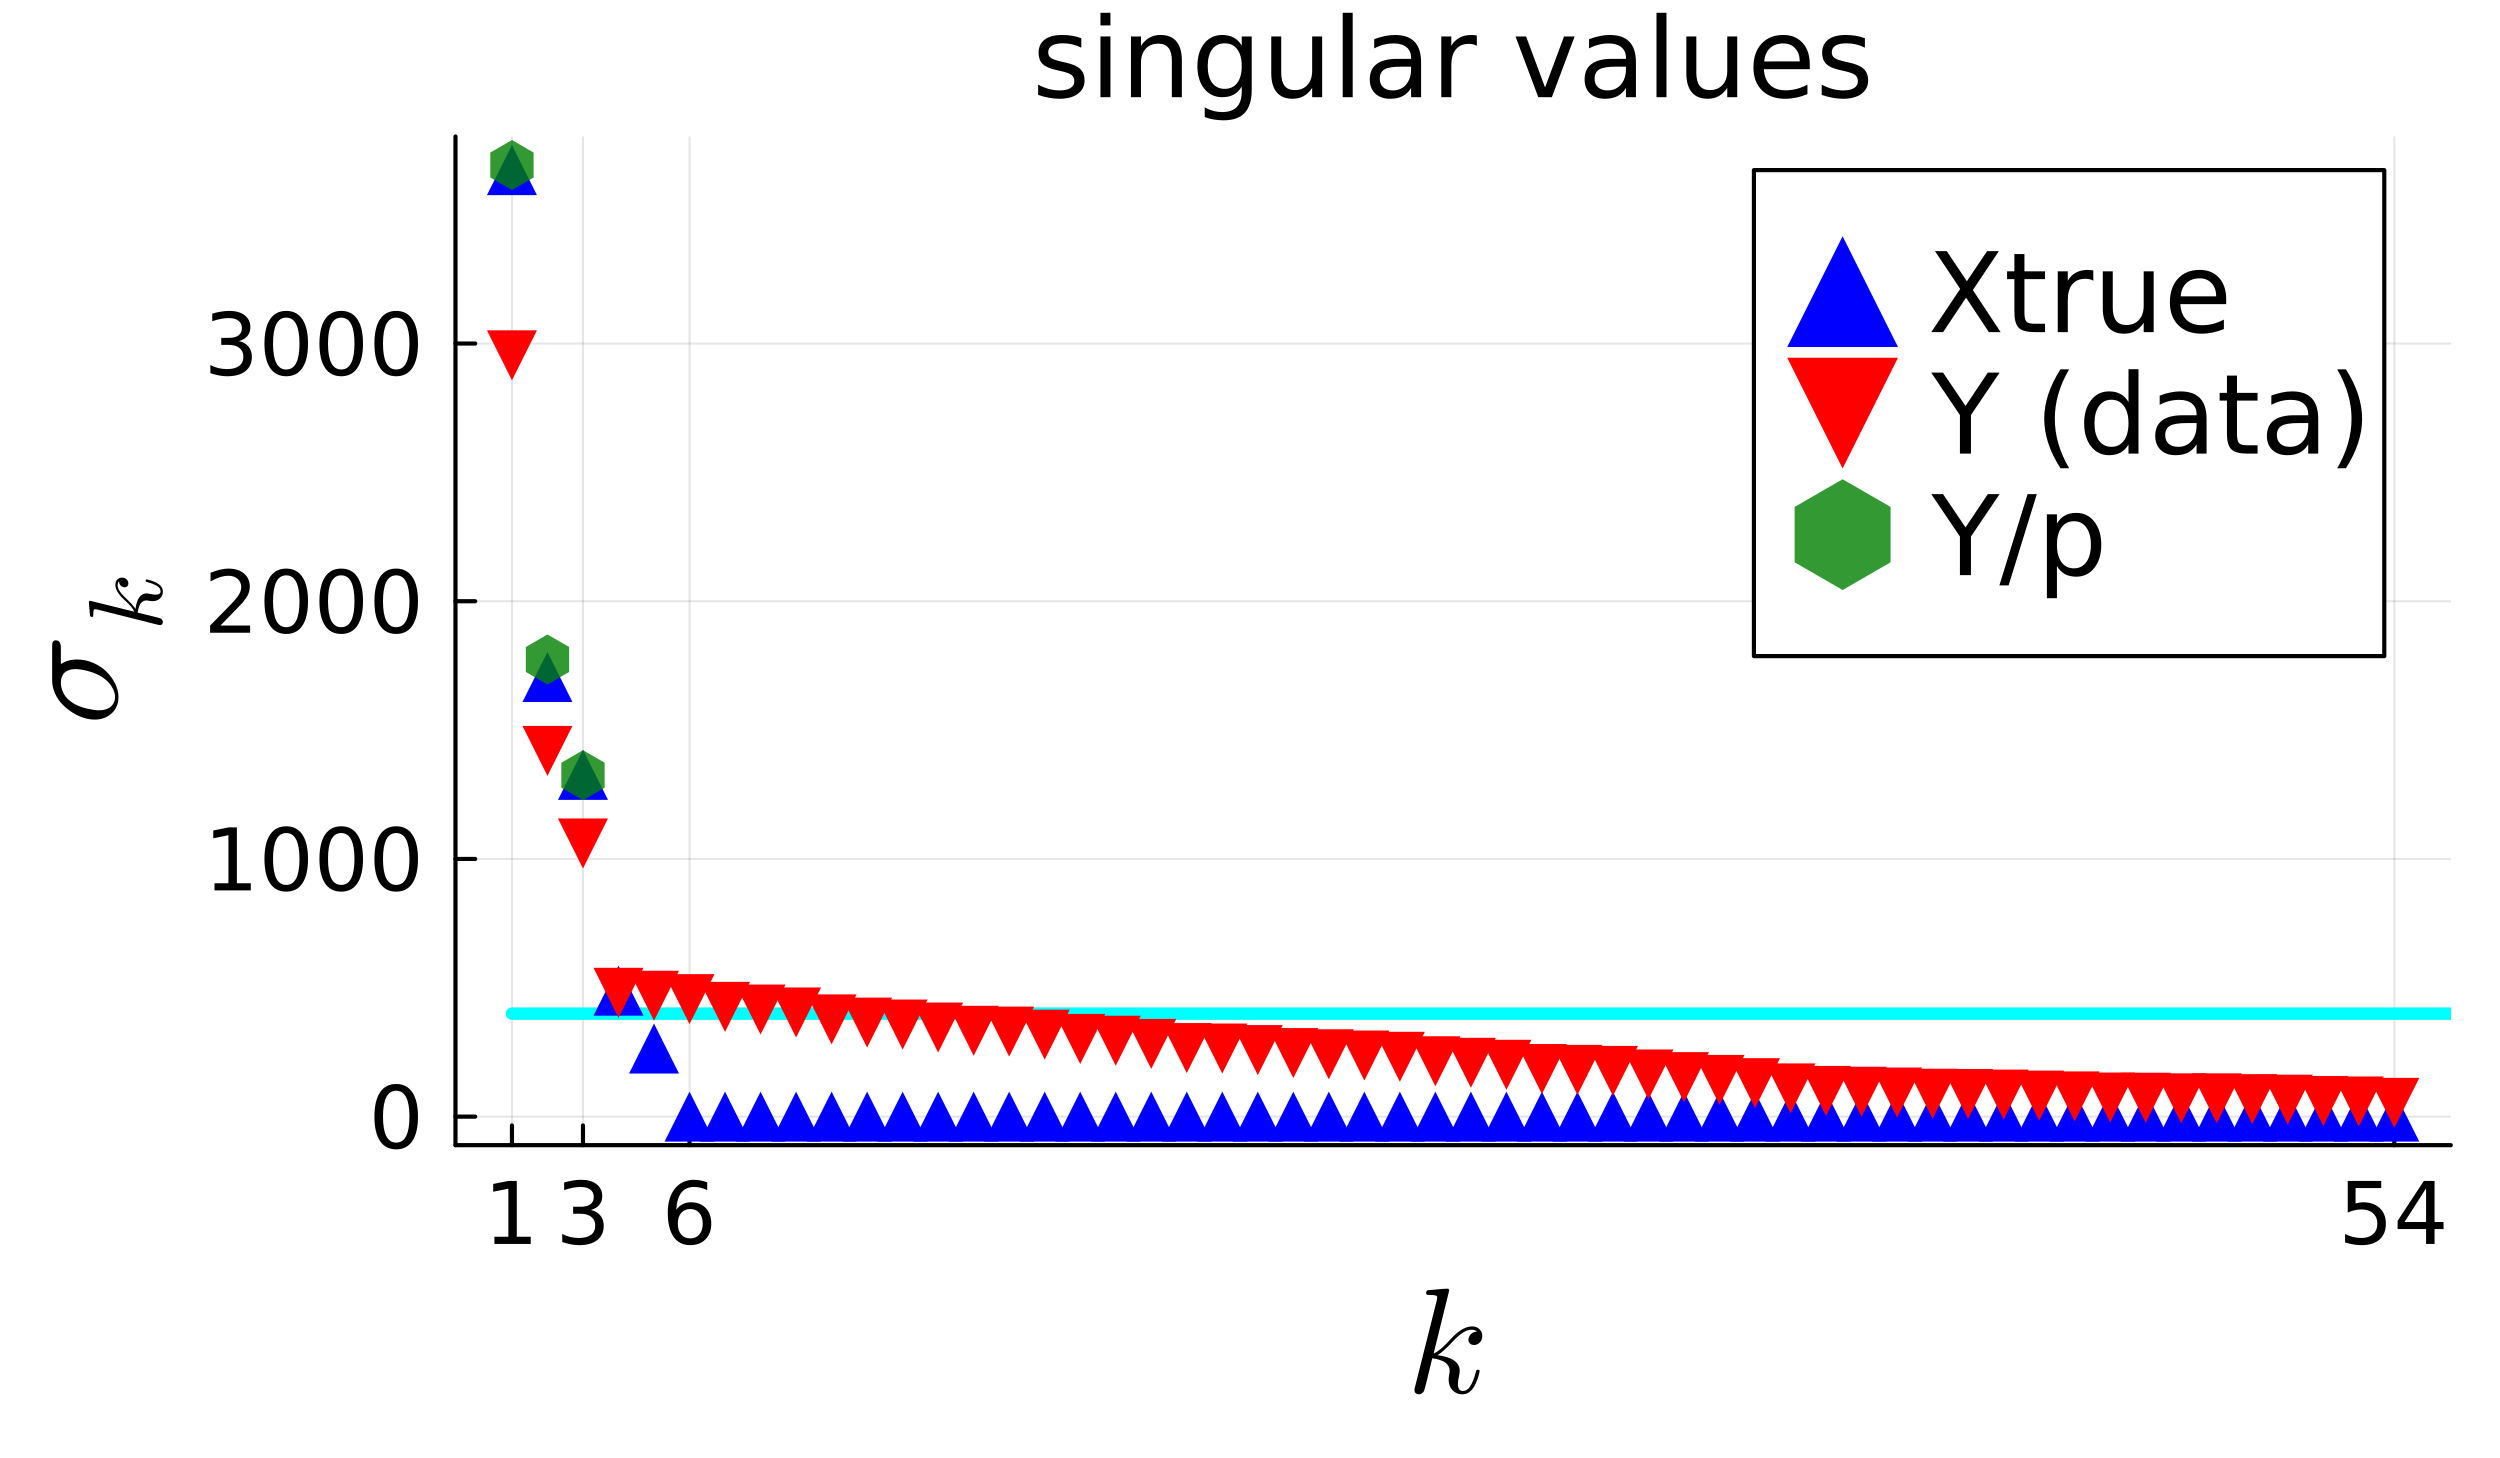 <?xml version="1.0" encoding="utf-8"?>
<svg xmlns="http://www.w3.org/2000/svg" xmlns:xlink="http://www.w3.org/1999/xlink" width="600" height="350" viewBox="0 0 2400 1400">
<rect x="0" y="0" width="2400" height="1400" fill="#333333" stroke="none"/>
<defs>
  <clipPath id="clip810">
    <rect x="0" y="0" width="2400" height="1400"/>
  </clipPath>
</defs>
<path clip-path="url(#clip810)" d="M0 1400 L2400 1400 L2400 0 L0 0  Z" fill="#ffffff" fill-rule="evenodd" fill-opacity="1"/>
<defs>
  <clipPath id="clip811">
    <rect x="480" y="0" width="1681" height="1400"/>
  </clipPath>
</defs>
<path clip-path="url(#clip810)" d="M437.26 1099.37 L2352.76 1099.37 L2352.76 131.032 L437.26 131.032  Z" fill="#ffffff" fill-rule="evenodd" fill-opacity="1"/>
<defs>
  <clipPath id="clip812">
    <rect x="437" y="131" width="1916" height="969"/>
  </clipPath>
</defs>
<polyline clip-path="url(#clip812)" style="stroke:#000000; stroke-linecap:round; stroke-linejoin:round; stroke-width:2; stroke-opacity:0.1; fill:none" points="491.472,1099.37 491.472,131.032 "/>
<polyline clip-path="url(#clip812)" style="stroke:#000000; stroke-linecap:round; stroke-linejoin:round; stroke-width:2; stroke-opacity:0.1; fill:none" points="559.663,1099.37 559.663,131.032 "/>
<polyline clip-path="url(#clip812)" style="stroke:#000000; stroke-linecap:round; stroke-linejoin:round; stroke-width:2; stroke-opacity:0.1; fill:none" points="661.95,1099.37 661.95,131.032 "/>
<polyline clip-path="url(#clip812)" style="stroke:#000000; stroke-linecap:round; stroke-linejoin:round; stroke-width:2; stroke-opacity:0.1; fill:none" points="2298.54,1099.37 2298.54,131.032 "/>
<polyline clip-path="url(#clip812)" style="stroke:#000000; stroke-linecap:round; stroke-linejoin:round; stroke-width:2; stroke-opacity:0.1; fill:none" points="437.26,1071.96 2352.76,1071.96 "/>
<polyline clip-path="url(#clip812)" style="stroke:#000000; stroke-linecap:round; stroke-linejoin:round; stroke-width:2; stroke-opacity:0.1; fill:none" points="437.26,824.573 2352.76,824.573 "/>
<polyline clip-path="url(#clip812)" style="stroke:#000000; stroke-linecap:round; stroke-linejoin:round; stroke-width:2; stroke-opacity:0.1; fill:none" points="437.26,577.183 2352.76,577.183 "/>
<polyline clip-path="url(#clip812)" style="stroke:#000000; stroke-linecap:round; stroke-linejoin:round; stroke-width:2; stroke-opacity:0.1; fill:none" points="437.26,329.793 2352.76,329.793 "/>
<polyline clip-path="url(#clip810)" style="stroke:#000000; stroke-linecap:round; stroke-linejoin:round; stroke-width:4; stroke-opacity:1; fill:none" points="437.26,1099.37 2352.76,1099.37 "/>
<polyline clip-path="url(#clip810)" style="stroke:#000000; stroke-linecap:round; stroke-linejoin:round; stroke-width:4; stroke-opacity:1; fill:none" points="491.472,1099.37 491.472,1080.47 "/>
<polyline clip-path="url(#clip810)" style="stroke:#000000; stroke-linecap:round; stroke-linejoin:round; stroke-width:4; stroke-opacity:1; fill:none" points="559.663,1099.37 559.663,1080.47 "/>
<polyline clip-path="url(#clip810)" style="stroke:#000000; stroke-linecap:round; stroke-linejoin:round; stroke-width:4; stroke-opacity:1; fill:none" points="661.95,1099.37 661.95,1080.47 "/>
<polyline clip-path="url(#clip810)" style="stroke:#000000; stroke-linecap:round; stroke-linejoin:round; stroke-width:4; stroke-opacity:1; fill:none" points="2298.54,1099.37 2298.54,1080.47 "/>
<path clip-path="url(#clip810)" d="M474.64 1187.28 L488.008 1187.28 L488.008 1141.14 L473.466 1144.06 L473.466 1136.6 L487.927 1133.69 L496.11 1133.69 L496.11 1187.28 L509.478 1187.28 L509.478 1194.17 L474.64 1194.17 L474.64 1187.28 Z" fill="#000000" fill-rule="nonzero" fill-opacity="1" /><path clip-path="url(#clip810)" d="M567.097 1161.56 Q572.97 1162.81 576.252 1166.78 Q579.573 1170.75 579.573 1176.59 Q579.573 1185.54 573.416 1190.44 Q567.259 1195.34 555.916 1195.34 Q552.108 1195.34 548.057 1194.57 Q544.047 1193.84 539.753 1192.34 L539.753 1184.45 Q543.156 1186.43 547.207 1187.44 Q551.258 1188.46 555.673 1188.46 Q563.37 1188.46 567.38 1185.42 Q571.431 1182.38 571.431 1176.59 Q571.431 1171.24 567.664 1168.24 Q563.937 1165.2 557.253 1165.2 L550.204 1165.2 L550.204 1158.48 L557.577 1158.48 Q563.613 1158.48 566.813 1156.09 Q570.013 1153.66 570.013 1149.12 Q570.013 1144.46 566.692 1141.99 Q563.41 1139.48 557.253 1139.48 Q553.891 1139.48 550.042 1140.21 Q546.194 1140.94 541.576 1142.48 L541.576 1135.19 Q546.234 1133.89 550.285 1133.24 Q554.377 1132.59 557.982 1132.59 Q567.299 1132.59 572.727 1136.85 Q578.156 1141.06 578.156 1148.27 Q578.156 1153.29 575.279 1156.78 Q572.403 1160.22 567.097 1161.56 Z" fill="#000000" fill-rule="nonzero" fill-opacity="1" /><path clip-path="url(#clip810)" d="M662.659 1160.67 Q657.15 1160.67 653.909 1164.43 Q650.709 1168.2 650.709 1174.76 Q650.709 1181.29 653.909 1185.09 Q657.15 1188.86 662.659 1188.86 Q668.168 1188.86 671.369 1185.09 Q674.609 1181.29 674.609 1174.76 Q674.609 1168.2 671.369 1164.43 Q668.168 1160.67 662.659 1160.67 M678.903 1135.02 L678.903 1142.48 Q675.825 1141.02 672.665 1140.25 Q669.546 1139.48 666.467 1139.48 Q658.365 1139.48 654.071 1144.95 Q649.818 1150.42 649.21 1161.48 Q651.6 1157.95 655.206 1156.09 Q658.811 1154.19 663.145 1154.19 Q672.26 1154.19 677.526 1159.74 Q682.833 1165.24 682.833 1174.76 Q682.833 1184.08 677.323 1189.71 Q671.814 1195.34 662.659 1195.34 Q652.167 1195.34 646.618 1187.32 Q641.068 1179.26 641.068 1163.99 Q641.068 1149.65 647.873 1141.14 Q654.679 1132.59 666.143 1132.59 Q669.222 1132.59 672.341 1133.2 Q675.501 1133.81 678.903 1135.02 Z" fill="#000000" fill-rule="nonzero" fill-opacity="1" /><path clip-path="url(#clip810)" d="M2253.84 1133.69 L2285.97 1133.69 L2285.97 1140.57 L2261.34 1140.57 L2261.34 1155.4 Q2263.12 1154.79 2264.9 1154.51 Q2266.68 1154.19 2268.47 1154.19 Q2278.59 1154.19 2284.51 1159.74 Q2290.42 1165.28 2290.42 1174.76 Q2290.42 1184.53 2284.35 1189.95 Q2278.27 1195.34 2267.21 1195.34 Q2263.4 1195.34 2259.43 1194.69 Q2255.5 1194.05 2251.29 1192.75 L2251.29 1184.53 Q2254.94 1186.51 2258.82 1187.48 Q2262.71 1188.46 2267.05 1188.46 Q2274.06 1188.46 2278.15 1184.77 Q2282.24 1181.08 2282.24 1174.76 Q2282.24 1168.44 2278.15 1164.76 Q2274.06 1161.07 2267.05 1161.07 Q2263.77 1161.07 2260.49 1161.8 Q2257.24 1162.53 2253.84 1164.07 L2253.84 1133.69 Z" fill="#000000" fill-rule="nonzero" fill-opacity="1" /><path clip-path="url(#clip810)" d="M2329.03 1140.82 L2308.37 1173.1 L2329.03 1173.1 L2329.03 1140.82 M2326.88 1133.69 L2337.17 1133.69 L2337.17 1173.1 L2345.8 1173.1 L2345.8 1179.91 L2337.17 1179.91 L2337.17 1194.17 L2329.03 1194.17 L2329.03 1179.91 L2301.72 1179.91 L2301.72 1172.01 L2326.88 1133.69 Z" fill="#000000" fill-rule="nonzero" fill-opacity="1" /><path clip-path="url(#clip810)" d="M1423.02 1282.42 Q1423.02 1286.42 1420.56 1288.81 Q1418.17 1291.2 1415.15 1291.2 Q1412.48 1291.2 1411.07 1289.65 Q1409.67 1288.11 1409.67 1286.14 Q1409.67 1285.3 1410.02 1284.24 Q1410.37 1283.12 1411.14 1281.78 Q1411.98 1280.45 1413.74 1279.47 Q1415.5 1278.48 1417.89 1278.34 Q1417.4 1277.85 1417.25 1277.78 Q1416.2 1276.94 1414.23 1276.65 Q1413.95 1276.51 1412.97 1276.51 Q1408.12 1276.51 1403.2 1280.1 Q1398.35 1283.61 1392.38 1290.29 Q1384.86 1298.09 1380.01 1300.97 Q1401.3 1303.78 1401.3 1316.07 Q1401.3 1318.11 1400.74 1320.57 Q1399.62 1325.21 1399.62 1328.58 Q1399.62 1335.33 1404.18 1335.33 Q1408.61 1335.33 1411.42 1330.83 Q1414.3 1326.33 1416.69 1317.55 Q1417.04 1315.93 1417.4 1315.44 Q1417.75 1314.95 1418.73 1314.95 Q1420.49 1314.95 1420.49 1316.36 Q1418.87 1324.58 1415.29 1330.9 Q1410.72 1338.56 1403.9 1338.56 Q1398.21 1338.56 1394.42 1334.63 Q1390.69 1330.62 1390.69 1324.3 Q1390.69 1322.75 1391.26 1319.24 Q1391.68 1317.83 1391.68 1316.22 Q1391.68 1312.91 1389.85 1310.45 Q1388.02 1307.92 1385.07 1306.66 Q1382.12 1305.39 1379.66 1304.83 Q1377.27 1304.2 1374.95 1303.99 Q1367.93 1333.71 1366.94 1335.54 Q1366.31 1336.8 1364.91 1337.65 Q1363.5 1338.56 1362.02 1338.56 Q1360.62 1338.56 1359.21 1337.58 Q1357.88 1336.66 1357.88 1334.48 Q1357.88 1333.36 1358.44 1331.32 L1379.31 1248.41 L1379.73 1245.6 Q1379.73 1244.75 1379.38 1244.33 Q1379.1 1243.84 1377.41 1243.49 Q1375.8 1243.14 1372.56 1243.14 Q1371.23 1243.14 1370.6 1243.07 Q1370.03 1243 1369.54 1242.65 Q1369.05 1242.22 1369.05 1241.38 Q1369.05 1240.19 1369.54 1239.55 Q1370.11 1238.85 1370.53 1238.71 Q1370.95 1238.57 1371.79 1238.5 Q1372.99 1238.43 1376.99 1238.08 Q1381 1237.66 1384.44 1237.38 Q1387.88 1237.09 1389.36 1237.09 Q1390.2 1237.09 1390.62 1237.52 Q1391.12 1237.87 1391.19 1238.29 L1391.26 1238.64 L1376.29 1299.35 Q1382.47 1296.89 1392.24 1286 Q1403.55 1273.35 1413.25 1273.35 Q1417.82 1273.35 1420.42 1276.16 Q1423.02 1278.9 1423.02 1282.42 Z" fill="#000000" fill-rule="nonzero" fill-opacity="1" /><polyline clip-path="url(#clip810)" style="stroke:#000000; stroke-linecap:round; stroke-linejoin:round; stroke-width:4; stroke-opacity:1; fill:none" points="437.26,1099.37 437.26,131.032 "/>
<polyline clip-path="url(#clip810)" style="stroke:#000000; stroke-linecap:round; stroke-linejoin:round; stroke-width:4; stroke-opacity:1; fill:none" points="437.26,1071.96 456.157,1071.96 "/>
<polyline clip-path="url(#clip810)" style="stroke:#000000; stroke-linecap:round; stroke-linejoin:round; stroke-width:4; stroke-opacity:1; fill:none" points="437.26,824.573 456.157,824.573 "/>
<polyline clip-path="url(#clip810)" style="stroke:#000000; stroke-linecap:round; stroke-linejoin:round; stroke-width:4; stroke-opacity:1; fill:none" points="437.26,577.183 456.157,577.183 "/>
<polyline clip-path="url(#clip810)" style="stroke:#000000; stroke-linecap:round; stroke-linejoin:round; stroke-width:4; stroke-opacity:1; fill:none" points="437.26,329.793 456.157,329.793 "/>
<path clip-path="url(#clip810)" d="M380.357 1047.11 Q374.038 1047.11 370.837 1053.35 Q367.678 1059.55 367.678 1072.02 Q367.678 1084.46 370.837 1090.7 Q374.038 1096.9 380.357 1096.9 Q386.717 1096.9 389.877 1090.7 Q393.077 1084.46 393.077 1072.02 Q393.077 1059.55 389.877 1053.35 Q386.717 1047.11 380.357 1047.11 M380.357 1040.63 Q390.525 1040.63 395.872 1048.69 Q401.26 1056.71 401.26 1072.02 Q401.26 1087.29 395.872 1095.36 Q390.525 1103.38 380.357 1103.38 Q370.189 1103.38 364.802 1095.36 Q359.454 1087.29 359.454 1072.02 Q359.454 1056.71 364.802 1048.69 Q370.189 1040.63 380.357 1040.63 Z" fill="#000000" fill-rule="nonzero" fill-opacity="1" /><path clip-path="url(#clip810)" d="M205.925 847.926 L219.293 847.926 L219.293 801.786 L204.75 804.703 L204.75 797.249 L219.212 794.333 L227.395 794.333 L227.395 847.926 L240.763 847.926 L240.763 854.813 L205.925 854.813 L205.925 847.926 Z" fill="#000000" fill-rule="nonzero" fill-opacity="1" /><path clip-path="url(#clip810)" d="M274.79 799.72 Q268.471 799.72 265.271 805.959 Q262.111 812.157 262.111 824.633 Q262.111 837.07 265.271 843.308 Q268.471 849.506 274.79 849.506 Q281.15 849.506 284.31 843.308 Q287.51 837.07 287.51 824.633 Q287.51 812.157 284.31 805.959 Q281.15 799.72 274.79 799.72 M274.79 793.239 Q284.958 793.239 290.305 801.3 Q295.693 809.321 295.693 824.633 Q295.693 839.905 290.305 847.967 Q284.958 855.987 274.79 855.987 Q264.623 855.987 259.235 847.967 Q253.888 839.905 253.888 824.633 Q253.888 809.321 259.235 801.3 Q264.623 793.239 274.79 793.239 Z" fill="#000000" fill-rule="nonzero" fill-opacity="1" /><path clip-path="url(#clip810)" d="M327.574 799.72 Q321.254 799.72 318.054 805.959 Q314.894 812.157 314.894 824.633 Q314.894 837.07 318.054 843.308 Q321.254 849.506 327.574 849.506 Q333.934 849.506 337.093 843.308 Q340.294 837.07 340.294 824.633 Q340.294 812.157 337.093 805.959 Q333.934 799.72 327.574 799.72 M327.574 793.239 Q337.741 793.239 343.089 801.3 Q348.476 809.321 348.476 824.633 Q348.476 839.905 343.089 847.967 Q337.741 855.987 327.574 855.987 Q317.406 855.987 312.018 847.967 Q306.671 839.905 306.671 824.633 Q306.671 809.321 312.018 801.3 Q317.406 793.239 327.574 793.239 Z" fill="#000000" fill-rule="nonzero" fill-opacity="1" /><path clip-path="url(#clip810)" d="M380.357 799.72 Q374.038 799.72 370.837 805.959 Q367.678 812.157 367.678 824.633 Q367.678 837.07 370.837 843.308 Q374.038 849.506 380.357 849.506 Q386.717 849.506 389.877 843.308 Q393.077 837.07 393.077 824.633 Q393.077 812.157 389.877 805.959 Q386.717 799.72 380.357 799.72 M380.357 793.239 Q390.525 793.239 395.872 801.3 Q401.26 809.321 401.26 824.633 Q401.26 839.905 395.872 847.967 Q390.525 855.987 380.357 855.987 Q370.189 855.987 364.802 847.967 Q359.454 839.905 359.454 824.633 Q359.454 809.321 364.802 801.3 Q370.189 793.239 380.357 793.239 Z" fill="#000000" fill-rule="nonzero" fill-opacity="1" /><path clip-path="url(#clip810)" d="M211.556 600.536 L240.115 600.536 L240.115 607.423 L201.712 607.423 L201.712 600.536 Q206.371 595.716 214.391 587.614 Q222.453 579.472 224.519 577.122 Q228.448 572.707 229.987 569.669 Q231.567 566.59 231.567 563.633 Q231.567 558.812 228.165 555.774 Q224.802 552.736 219.374 552.736 Q215.526 552.736 211.232 554.073 Q206.978 555.409 202.117 558.124 L202.117 549.86 Q207.059 547.875 211.353 546.862 Q215.647 545.849 219.212 545.849 Q228.61 545.849 234.2 550.548 Q239.791 555.247 239.791 563.106 Q239.791 566.833 238.373 570.195 Q236.996 573.517 233.309 578.054 Q232.296 579.229 226.868 584.859 Q221.44 590.45 211.556 600.536 Z" fill="#000000" fill-rule="nonzero" fill-opacity="1" /><path clip-path="url(#clip810)" d="M274.79 552.331 Q268.471 552.331 265.271 558.569 Q262.111 564.767 262.111 577.244 Q262.111 589.68 265.271 595.918 Q268.471 602.116 274.79 602.116 Q281.15 602.116 284.31 595.918 Q287.51 589.68 287.51 577.244 Q287.51 564.767 284.31 558.569 Q281.15 552.331 274.79 552.331 M274.79 545.849 Q284.958 545.849 290.305 553.911 Q295.693 561.931 295.693 577.244 Q295.693 592.516 290.305 600.577 Q284.958 608.598 274.79 608.598 Q264.623 608.598 259.235 600.577 Q253.888 592.516 253.888 577.244 Q253.888 561.931 259.235 553.911 Q264.623 545.849 274.79 545.849 Z" fill="#000000" fill-rule="nonzero" fill-opacity="1" /><path clip-path="url(#clip810)" d="M327.574 552.331 Q321.254 552.331 318.054 558.569 Q314.894 564.767 314.894 577.244 Q314.894 589.68 318.054 595.918 Q321.254 602.116 327.574 602.116 Q333.934 602.116 337.093 595.918 Q340.294 589.68 340.294 577.244 Q340.294 564.767 337.093 558.569 Q333.934 552.331 327.574 552.331 M327.574 545.849 Q337.741 545.849 343.089 553.911 Q348.476 561.931 348.476 577.244 Q348.476 592.516 343.089 600.577 Q337.741 608.598 327.574 608.598 Q317.406 608.598 312.018 600.577 Q306.671 592.516 306.671 577.244 Q306.671 561.931 312.018 553.911 Q317.406 545.849 327.574 545.849 Z" fill="#000000" fill-rule="nonzero" fill-opacity="1" /><path clip-path="url(#clip810)" d="M380.357 552.331 Q374.038 552.331 370.837 558.569 Q367.678 564.767 367.678 577.244 Q367.678 589.68 370.837 595.918 Q374.038 602.116 380.357 602.116 Q386.717 602.116 389.877 595.918 Q393.077 589.68 393.077 577.244 Q393.077 564.767 389.877 558.569 Q386.717 552.331 380.357 552.331 M380.357 545.849 Q390.525 545.849 395.872 553.911 Q401.26 561.931 401.26 577.244 Q401.26 592.516 395.872 600.577 Q390.525 608.598 380.357 608.598 Q370.189 608.598 364.802 600.577 Q359.454 592.516 359.454 577.244 Q359.454 561.931 364.802 553.911 Q370.189 545.849 380.357 545.849 Z" fill="#000000" fill-rule="nonzero" fill-opacity="1" /><path clip-path="url(#clip810)" d="M229.299 327.424 Q235.173 328.679 238.454 332.649 Q241.776 336.619 241.776 342.453 Q241.776 351.405 235.618 356.307 Q229.461 361.208 218.118 361.208 Q214.31 361.208 210.26 360.439 Q206.249 359.709 201.955 358.211 L201.955 350.311 Q205.358 352.296 209.409 353.309 Q213.46 354.322 217.875 354.322 Q225.572 354.322 229.582 351.283 Q233.633 348.245 233.633 342.453 Q233.633 337.105 229.866 334.108 Q226.139 331.069 219.455 331.069 L212.407 331.069 L212.407 324.345 L219.779 324.345 Q225.815 324.345 229.015 321.955 Q232.215 319.524 232.215 314.987 Q232.215 310.329 228.894 307.858 Q225.612 305.346 219.455 305.346 Q216.093 305.346 212.244 306.075 Q208.396 306.805 203.778 308.344 L203.778 301.052 Q208.437 299.756 212.488 299.108 Q216.579 298.46 220.184 298.46 Q229.501 298.46 234.93 302.713 Q240.358 306.926 240.358 314.137 Q240.358 319.16 237.482 322.644 Q234.605 326.087 229.299 327.424 Z" fill="#000000" fill-rule="nonzero" fill-opacity="1" /><path clip-path="url(#clip810)" d="M274.79 304.941 Q268.471 304.941 265.271 311.18 Q262.111 317.377 262.111 329.854 Q262.111 342.29 265.271 348.529 Q268.471 354.727 274.79 354.727 Q281.15 354.727 284.31 348.529 Q287.51 342.29 287.51 329.854 Q287.51 317.377 284.31 311.18 Q281.15 304.941 274.79 304.941 M274.79 298.46 Q284.958 298.46 290.305 306.521 Q295.693 314.542 295.693 329.854 Q295.693 345.126 290.305 353.187 Q284.958 361.208 274.79 361.208 Q264.623 361.208 259.235 353.187 Q253.888 345.126 253.888 329.854 Q253.888 314.542 259.235 306.521 Q264.623 298.46 274.79 298.46 Z" fill="#000000" fill-rule="nonzero" fill-opacity="1" /><path clip-path="url(#clip810)" d="M327.574 304.941 Q321.254 304.941 318.054 311.18 Q314.894 317.377 314.894 329.854 Q314.894 342.29 318.054 348.529 Q321.254 354.727 327.574 354.727 Q333.934 354.727 337.093 348.529 Q340.294 342.29 340.294 329.854 Q340.294 317.377 337.093 311.18 Q333.934 304.941 327.574 304.941 M327.574 298.46 Q337.741 298.46 343.089 306.521 Q348.476 314.542 348.476 329.854 Q348.476 345.126 343.089 353.187 Q337.741 361.208 327.574 361.208 Q317.406 361.208 312.018 353.187 Q306.671 345.126 306.671 329.854 Q306.671 314.542 312.018 306.521 Q317.406 298.46 327.574 298.46 Z" fill="#000000" fill-rule="nonzero" fill-opacity="1" /><path clip-path="url(#clip810)" d="M380.357 304.941 Q374.038 304.941 370.837 311.18 Q367.678 317.377 367.678 329.854 Q367.678 342.29 370.837 348.529 Q374.038 354.727 380.357 354.727 Q386.717 354.727 389.877 348.529 Q393.077 342.29 393.077 329.854 Q393.077 317.377 389.877 311.18 Q386.717 304.941 380.357 304.941 M380.357 298.46 Q390.525 298.46 395.872 306.521 Q401.26 314.542 401.26 329.854 Q401.26 345.126 395.872 353.187 Q390.525 361.208 380.357 361.208 Q370.189 361.208 364.802 353.187 Q359.454 345.126 359.454 329.854 Q359.454 314.542 364.802 306.521 Q370.189 298.46 380.357 298.46 Z" fill="#000000" fill-rule="nonzero" fill-opacity="1" /><path clip-path="url(#clip810)" d="M53.506 614.715 Q58.425 614.715 58.425 621.742 L58.425 637.552 Q64.749 633.125 74.094 633.125 Q82.105 633.125 89.623 636.428 Q97.072 639.66 102.272 644.86 Q107.471 649.989 110.633 656.454 Q113.725 662.919 113.725 669.243 Q113.725 678.869 107.19 684.842 Q100.655 690.815 90.959 690.815 Q85.829 690.815 80.137 689.058 Q74.446 687.231 69.176 683.788 Q63.835 680.345 59.549 675.848 Q55.263 671.28 52.663 665.378 Q50.063 659.405 50.063 653.151 L50.063 620.337 Q50.063 618.58 50.203 617.666 Q50.274 616.683 51.117 615.699 Q51.89 614.715 53.506 614.715 M72.408 642.33 Q70.722 642.33 69.246 642.541 Q67.7 642.752 65.662 643.525 Q63.554 644.298 62.079 645.633 Q60.533 646.968 59.479 649.568 Q58.425 652.097 58.425 655.54 Q58.425 660.389 61.095 665.729 Q63.765 671.07 70.37 675.145 Q75.992 678.518 83.299 680.204 Q90.607 681.891 94.964 681.891 Q102.412 681.891 106.488 678.307 Q110.493 674.653 110.493 669.102 Q110.493 664.535 107.401 659.335 Q104.239 654.135 98.266 650.13 Q93.067 646.617 85.478 644.509 Q77.889 642.33 72.408 642.33 Z" fill="#000000" fill-rule="nonzero" fill-opacity="1" /><path clip-path="url(#clip810)" d="M117.068 554.499 Q119.871 554.499 121.544 556.22 Q123.216 557.893 123.216 560.008 Q123.216 561.877 122.134 562.861 Q121.052 563.844 119.674 563.844 Q119.084 563.844 118.346 563.598 Q117.559 563.353 116.625 562.811 Q115.69 562.221 115.002 560.992 Q114.313 559.762 114.215 558.09 Q113.87 558.434 113.821 558.532 Q113.231 559.27 113.034 560.647 Q112.936 560.844 112.936 561.533 Q112.936 564.927 115.444 568.37 Q117.904 571.764 122.577 575.944 Q128.036 581.207 130.053 584.601 Q132.02 569.698 140.628 569.698 Q142.055 569.698 143.776 570.091 Q147.023 570.878 149.384 570.878 Q154.105 570.878 154.105 567.681 Q154.105 564.582 150.958 562.615 Q147.81 560.598 141.661 558.926 Q140.53 558.68 140.186 558.434 Q139.841 558.188 139.841 557.499 Q139.841 556.27 140.825 556.27 Q146.58 557.401 151.007 559.909 Q156.368 563.107 156.368 567.878 Q156.368 571.862 153.614 574.518 Q150.81 577.125 146.383 577.125 Q145.301 577.125 142.842 576.731 Q141.858 576.436 140.727 576.436 Q138.415 576.436 136.693 577.715 Q134.922 578.994 134.037 581.06 Q133.152 583.126 132.758 584.847 Q132.316 586.52 132.168 588.143 Q152.974 593.062 154.253 593.75 Q155.138 594.193 155.729 595.177 Q156.368 596.16 156.368 597.193 Q156.368 598.177 155.679 599.161 Q155.04 600.095 153.515 600.095 Q152.728 600.095 151.302 599.702 L93.261 585.093 L91.293 584.798 Q90.703 584.798 90.408 585.044 Q90.064 585.241 89.818 586.421 Q89.572 587.553 89.572 589.815 Q89.572 590.75 89.523 591.192 Q89.474 591.586 89.228 591.93 Q88.933 592.275 88.342 592.275 Q87.506 592.275 87.063 591.93 Q86.572 591.537 86.473 591.242 Q86.375 590.947 86.326 590.356 Q86.276 589.52 86.031 586.716 Q85.735 583.913 85.539 581.503 Q85.342 579.092 85.342 578.059 Q85.342 577.469 85.637 577.174 Q85.883 576.83 86.178 576.781 L86.424 576.731 L128.922 587.208 Q127.2 582.88 119.576 576.043 Q110.722 568.124 110.722 561.336 Q110.722 558.139 112.69 556.319 Q114.608 554.499 117.068 554.499 Z" fill="#000000" fill-rule="nonzero" fill-opacity="1" /><path clip-path="url(#clip810)" d="M1038.06 36.698 L1038.06 45.76 Q1033.99 43.677 1029.62 42.635 Q1025.24 41.593 1020.56 41.593 Q1013.42 41.593 1009.83 43.781 Q1006.29 45.968 1006.29 50.343 Q1006.29 53.677 1008.84 55.604 Q1011.39 57.479 1019.1 59.198 L1022.38 59.927 Q1032.59 62.114 1036.86 66.125 Q1041.18 70.083 1041.18 77.218 Q1041.18 85.343 1034.72 90.083 Q1028.32 94.822 1017.07 94.822 Q1012.38 94.822 1007.28 93.885 Q1002.22 92.999 996.598 91.177 L996.598 81.281 Q1001.91 84.041 1007.07 85.448 Q1012.22 86.802 1017.28 86.802 Q1024.05 86.802 1027.69 84.51 Q1031.34 82.166 1031.34 77.948 Q1031.34 74.041 1028.68 71.958 Q1026.08 69.875 1017.17 67.948 L1013.84 67.166 Q1004.93 65.291 1000.97 61.437 Q997.015 57.531 997.015 50.76 Q997.015 42.531 1002.85 38.052 Q1008.68 33.573 1019.41 33.573 Q1024.72 33.573 1029.41 34.354 Q1034.1 35.135 1038.06 36.698 Z" fill="#000000" fill-rule="nonzero" fill-opacity="1" /><path clip-path="url(#clip810)" d="M1056.44 34.979 L1066.03 34.979 L1066.03 93.312 L1056.44 93.312 L1056.44 34.979 M1056.44 12.271 L1066.03 12.271 L1066.03 24.406 L1056.44 24.406 L1056.44 12.271 Z" fill="#000000" fill-rule="nonzero" fill-opacity="1" /><path clip-path="url(#clip810)" d="M1134.57 58.104 L1134.57 93.312 L1124.98 93.312 L1124.98 58.416 Q1124.98 50.135 1121.75 46.021 Q1118.52 41.906 1112.07 41.906 Q1104.31 41.906 1099.83 46.854 Q1095.35 51.802 1095.35 60.343 L1095.35 93.312 L1085.71 93.312 L1085.71 34.979 L1095.35 34.979 L1095.35 44.041 Q1098.79 38.781 1103.42 36.177 Q1108.11 33.573 1114.2 33.573 Q1124.25 33.573 1129.41 39.823 Q1134.57 46.021 1134.57 58.104 Z" fill="#000000" fill-rule="nonzero" fill-opacity="1" /><path clip-path="url(#clip810)" d="M1192.07 63.468 Q1192.07 53.052 1187.74 47.323 Q1183.47 41.593 1175.71 41.593 Q1168 41.593 1163.68 47.323 Q1159.41 53.052 1159.41 63.468 Q1159.41 73.833 1163.68 79.562 Q1168 85.291 1175.71 85.291 Q1183.47 85.291 1187.74 79.562 Q1192.07 73.833 1192.07 63.468 M1201.65 86.073 Q1201.65 100.968 1195.03 108.208 Q1188.42 115.499 1174.77 115.499 Q1169.72 115.499 1165.24 114.718 Q1160.76 113.989 1156.55 112.426 L1156.55 103.104 Q1160.76 105.395 1164.88 106.489 Q1168.99 107.583 1173.26 107.583 Q1182.69 107.583 1187.38 102.635 Q1192.07 97.739 1192.07 87.791 L1192.07 83.052 Q1189.1 88.208 1184.46 90.76 Q1179.83 93.312 1173.37 93.312 Q1162.64 93.312 1156.08 85.135 Q1149.51 76.958 1149.51 63.468 Q1149.51 49.927 1156.08 41.75 Q1162.64 33.573 1173.37 33.573 Q1179.83 33.573 1184.46 36.125 Q1189.1 38.677 1192.07 43.833 L1192.07 34.979 L1201.65 34.979 L1201.65 86.073 Z" fill="#000000" fill-rule="nonzero" fill-opacity="1" /><path clip-path="url(#clip810)" d="M1220.4 70.291 L1220.4 34.979 L1229.98 34.979 L1229.98 69.927 Q1229.98 78.208 1233.21 82.375 Q1236.44 86.489 1242.9 86.489 Q1250.66 86.489 1255.14 81.541 Q1259.67 76.593 1259.67 68.052 L1259.67 34.979 L1269.25 34.979 L1269.25 93.312 L1259.67 93.312 L1259.67 84.354 Q1256.18 89.666 1251.55 92.27 Q1246.96 94.822 1240.87 94.822 Q1230.82 94.822 1225.61 88.572 Q1220.4 82.323 1220.4 70.291 M1244.51 33.573 L1244.51 33.573 Z" fill="#000000" fill-rule="nonzero" fill-opacity="1" /><path clip-path="url(#clip810)" d="M1288.99 12.271 L1298.58 12.271 L1298.58 93.312 L1288.99 93.312 L1288.99 12.271 Z" fill="#000000" fill-rule="nonzero" fill-opacity="1" /><path clip-path="url(#clip810)" d="M1345.14 63.989 Q1333.52 63.989 1329.04 66.645 Q1324.57 69.302 1324.57 75.708 Q1324.57 80.812 1327.9 83.833 Q1331.28 86.802 1337.07 86.802 Q1345.03 86.802 1349.83 81.177 Q1354.67 75.5 1354.67 66.125 L1354.67 63.989 L1345.14 63.989 M1364.25 60.031 L1364.25 93.312 L1354.67 93.312 L1354.67 84.458 Q1351.39 89.77 1346.49 92.322 Q1341.6 94.822 1334.51 94.822 Q1325.56 94.822 1320.24 89.822 Q1314.98 84.77 1314.98 76.333 Q1314.98 66.489 1321.54 61.489 Q1328.16 56.489 1341.23 56.489 L1354.67 56.489 L1354.67 55.552 Q1354.67 48.937 1350.29 45.343 Q1345.97 41.698 1338.11 41.698 Q1333.11 41.698 1328.37 42.896 Q1323.63 44.093 1319.25 46.489 L1319.25 37.635 Q1324.51 35.604 1329.46 34.614 Q1334.41 33.573 1339.1 33.573 Q1351.75 33.573 1358 40.135 Q1364.25 46.698 1364.25 60.031 Z" fill="#000000" fill-rule="nonzero" fill-opacity="1" /><path clip-path="url(#clip810)" d="M1417.79 43.937 Q1416.18 43 1414.25 42.583 Q1412.38 42.114 1410.09 42.114 Q1401.96 42.114 1397.59 47.427 Q1393.26 52.687 1393.26 62.583 L1393.26 93.312 L1383.63 93.312 L1383.63 34.979 L1393.26 34.979 L1393.26 44.041 Q1396.28 38.729 1401.13 36.177 Q1405.97 33.573 1412.9 33.573 Q1413.89 33.573 1415.09 33.729 Q1416.28 33.833 1417.74 34.094 L1417.79 43.937 Z" fill="#000000" fill-rule="nonzero" fill-opacity="1" /><path clip-path="url(#clip810)" d="M1454.88 34.979 L1465.03 34.979 L1483.26 83.937 L1501.49 34.979 L1511.65 34.979 L1489.77 93.312 L1476.75 93.312 L1454.88 34.979 Z" fill="#000000" fill-rule="nonzero" fill-opacity="1" /><path clip-path="url(#clip810)" d="M1551.39 63.989 Q1539.77 63.989 1535.29 66.645 Q1530.81 69.302 1530.81 75.708 Q1530.81 80.812 1534.15 83.833 Q1537.53 86.802 1543.31 86.802 Q1551.28 86.802 1556.07 81.177 Q1560.92 75.5 1560.92 66.125 L1560.92 63.989 L1551.39 63.989 M1570.5 60.031 L1570.5 93.312 L1560.92 93.312 L1560.92 84.458 Q1557.64 89.77 1552.74 92.322 Q1547.85 94.822 1540.76 94.822 Q1531.8 94.822 1526.49 89.822 Q1521.23 84.77 1521.23 76.333 Q1521.23 66.489 1527.79 61.489 Q1534.41 56.489 1547.48 56.489 L1560.92 56.489 L1560.92 55.552 Q1560.92 48.937 1556.54 45.343 Q1552.22 41.698 1544.36 41.698 Q1539.36 41.698 1534.62 42.896 Q1529.88 44.093 1525.5 46.489 L1525.5 37.635 Q1530.76 35.604 1535.71 34.614 Q1540.66 33.573 1545.35 33.573 Q1558 33.573 1564.25 40.135 Q1570.5 46.698 1570.5 60.031 Z" fill="#000000" fill-rule="nonzero" fill-opacity="1" /><path clip-path="url(#clip810)" d="M1590.24 12.271 L1599.82 12.271 L1599.82 93.312 L1590.24 93.312 L1590.24 12.271 Z" fill="#000000" fill-rule="nonzero" fill-opacity="1" /><path clip-path="url(#clip810)" d="M1618.89 70.291 L1618.89 34.979 L1628.47 34.979 L1628.47 69.927 Q1628.47 78.208 1631.7 82.375 Q1634.93 86.489 1641.39 86.489 Q1649.15 86.489 1653.63 81.541 Q1658.16 76.593 1658.16 68.052 L1658.16 34.979 L1667.74 34.979 L1667.74 93.312 L1658.16 93.312 L1658.16 84.354 Q1654.67 89.666 1650.03 92.27 Q1645.45 94.822 1639.36 94.822 Q1629.3 94.822 1624.1 88.572 Q1618.89 82.323 1618.89 70.291 M1643 33.573 L1643 33.573 Z" fill="#000000" fill-rule="nonzero" fill-opacity="1" /><path clip-path="url(#clip810)" d="M1737.38 61.75 L1737.38 66.437 L1693.31 66.437 Q1693.94 76.333 1699.25 81.541 Q1704.62 86.698 1714.15 86.698 Q1719.67 86.698 1724.82 85.343 Q1730.03 83.989 1735.14 81.281 L1735.14 90.343 Q1729.98 92.531 1724.56 93.677 Q1719.15 94.822 1713.57 94.822 Q1699.62 94.822 1691.44 86.698 Q1683.31 78.573 1683.31 64.718 Q1683.31 50.396 1691.02 42.01 Q1698.78 33.573 1711.91 33.573 Q1723.68 33.573 1730.5 41.177 Q1737.38 48.729 1737.38 61.75 M1727.79 58.937 Q1727.69 51.073 1723.37 46.385 Q1719.09 41.698 1712.01 41.698 Q1703.99 41.698 1699.15 46.229 Q1694.36 50.76 1693.63 58.989 L1727.79 58.937 Z" fill="#000000" fill-rule="nonzero" fill-opacity="1" /><path clip-path="url(#clip810)" d="M1790.29 36.698 L1790.29 45.76 Q1786.23 43.677 1781.85 42.635 Q1777.48 41.593 1772.79 41.593 Q1765.66 41.593 1762.06 43.781 Q1758.52 45.968 1758.52 50.343 Q1758.52 53.677 1761.07 55.604 Q1763.63 57.479 1771.33 59.198 L1774.62 59.927 Q1784.82 62.114 1789.09 66.125 Q1793.42 70.083 1793.42 77.218 Q1793.42 85.343 1786.96 90.083 Q1780.55 94.822 1769.3 94.822 Q1764.62 94.822 1759.51 93.885 Q1754.46 92.999 1748.83 91.177 L1748.83 81.281 Q1754.15 84.041 1759.3 85.448 Q1764.46 86.802 1769.51 86.802 Q1776.28 86.802 1779.93 84.51 Q1783.57 82.166 1783.57 77.948 Q1783.57 74.041 1780.92 71.958 Q1778.31 69.875 1769.41 67.948 L1766.07 67.166 Q1757.17 65.291 1753.21 61.437 Q1749.25 57.531 1749.25 50.76 Q1749.25 42.531 1755.08 38.052 Q1760.92 33.573 1771.65 33.573 Q1776.96 33.573 1781.65 34.354 Q1786.33 35.135 1790.29 36.698 Z" fill="#000000" fill-rule="nonzero" fill-opacity="1" /><polyline clip-path="url(#clip812)" style="stroke:#00ffff; stroke-linecap:round; stroke-linejoin:round; stroke-width:12; stroke-opacity:1; fill:none" points="491.472,973.094 6594.6,973.094 "/>
<path clip-path="url(#clip812)" d="M491.472 139.332 L467.472 187.332 L515.472 187.332 L491.472 139.332 Z" fill="#0000ff" fill-rule="evenodd" fill-opacity="1" stroke="none"/>
<path clip-path="url(#clip812)" d="M525.568 625.93 L501.568 673.93 L549.568 673.93 L525.568 625.93 Z" fill="#0000ff" fill-rule="evenodd" fill-opacity="1" stroke="none"/>
<path clip-path="url(#clip812)" d="M559.663 719.85 L535.663 767.85 L583.663 767.85 L559.663 719.85 Z" fill="#0000ff" fill-rule="evenodd" fill-opacity="1" stroke="none"/>
<path clip-path="url(#clip812)" d="M593.759 927.027 L569.759 975.027 L617.759 975.027 L593.759 927.027 Z" fill="#0000ff" fill-rule="evenodd" fill-opacity="1" stroke="none"/>
<path clip-path="url(#clip812)" d="M627.855 982.621 L603.855 1030.62 L651.855 1030.62 L627.855 982.621 Z" fill="#0000ff" fill-rule="evenodd" fill-opacity="1" stroke="none"/>
<path clip-path="url(#clip812)" d="M661.95 1047.96 L637.95 1095.96 L685.95 1095.96 L661.95 1047.96 Z" fill="#0000ff" fill-rule="evenodd" fill-opacity="1" stroke="none"/>
<path clip-path="url(#clip812)" d="M696.046 1047.96 L672.046 1095.96 L720.046 1095.96 L696.046 1047.96 Z" fill="#0000ff" fill-rule="evenodd" fill-opacity="1" stroke="none"/>
<path clip-path="url(#clip812)" d="M730.142 1047.96 L706.142 1095.96 L754.142 1095.96 L730.142 1047.96 Z" fill="#0000ff" fill-rule="evenodd" fill-opacity="1" stroke="none"/>
<path clip-path="url(#clip812)" d="M764.237 1047.96 L740.237 1095.96 L788.237 1095.96 L764.237 1047.96 Z" fill="#0000ff" fill-rule="evenodd" fill-opacity="1" stroke="none"/>
<path clip-path="url(#clip812)" d="M798.333 1047.96 L774.333 1095.96 L822.333 1095.96 L798.333 1047.96 Z" fill="#0000ff" fill-rule="evenodd" fill-opacity="1" stroke="none"/>
<path clip-path="url(#clip812)" d="M832.429 1047.96 L808.429 1095.96 L856.429 1095.96 L832.429 1047.96 Z" fill="#0000ff" fill-rule="evenodd" fill-opacity="1" stroke="none"/>
<path clip-path="url(#clip812)" d="M866.524 1047.96 L842.524 1095.96 L890.524 1095.96 L866.524 1047.96 Z" fill="#0000ff" fill-rule="evenodd" fill-opacity="1" stroke="none"/>
<path clip-path="url(#clip812)" d="M900.62 1047.96 L876.62 1095.96 L924.62 1095.96 L900.62 1047.96 Z" fill="#0000ff" fill-rule="evenodd" fill-opacity="1" stroke="none"/>
<path clip-path="url(#clip812)" d="M934.716 1047.96 L910.716 1095.96 L958.716 1095.96 L934.716 1047.96 Z" fill="#0000ff" fill-rule="evenodd" fill-opacity="1" stroke="none"/>
<path clip-path="url(#clip812)" d="M968.812 1047.96 L944.812 1095.96 L992.812 1095.96 L968.812 1047.96 Z" fill="#0000ff" fill-rule="evenodd" fill-opacity="1" stroke="none"/>
<path clip-path="url(#clip812)" d="M1002.91 1047.96 L978.907 1095.96 L1026.91 1095.96 L1002.91 1047.96 Z" fill="#0000ff" fill-rule="evenodd" fill-opacity="1" stroke="none"/>
<path clip-path="url(#clip812)" d="M1037 1047.96 L1013 1095.96 L1061 1095.96 L1037 1047.96 Z" fill="#0000ff" fill-rule="evenodd" fill-opacity="1" stroke="none"/>
<path clip-path="url(#clip812)" d="M1071.1 1047.96 L1047.1 1095.96 L1095.1 1095.96 L1071.1 1047.96 Z" fill="#0000ff" fill-rule="evenodd" fill-opacity="1" stroke="none"/>
<path clip-path="url(#clip812)" d="M1105.19 1047.96 L1081.19 1095.96 L1129.19 1095.96 L1105.19 1047.96 Z" fill="#0000ff" fill-rule="evenodd" fill-opacity="1" stroke="none"/>
<path clip-path="url(#clip812)" d="M1139.29 1047.96 L1115.29 1095.96 L1163.29 1095.96 L1139.29 1047.96 Z" fill="#0000ff" fill-rule="evenodd" fill-opacity="1" stroke="none"/>
<path clip-path="url(#clip812)" d="M1173.39 1047.96 L1149.39 1095.96 L1197.39 1095.96 L1173.39 1047.96 Z" fill="#0000ff" fill-rule="evenodd" fill-opacity="1" stroke="none"/>
<path clip-path="url(#clip812)" d="M1207.48 1047.96 L1183.48 1095.96 L1231.48 1095.96 L1207.48 1047.96 Z" fill="#0000ff" fill-rule="evenodd" fill-opacity="1" stroke="none"/>
<path clip-path="url(#clip812)" d="M1241.58 1047.96 L1217.58 1095.96 L1265.58 1095.96 L1241.58 1047.96 Z" fill="#0000ff" fill-rule="evenodd" fill-opacity="1" stroke="none"/>
<path clip-path="url(#clip812)" d="M1275.67 1047.96 L1251.67 1095.96 L1299.67 1095.96 L1275.67 1047.96 Z" fill="#0000ff" fill-rule="evenodd" fill-opacity="1" stroke="none"/>
<path clip-path="url(#clip812)" d="M1309.77 1047.96 L1285.77 1095.96 L1333.77 1095.96 L1309.77 1047.96 Z" fill="#0000ff" fill-rule="evenodd" fill-opacity="1" stroke="none"/>
<path clip-path="url(#clip812)" d="M1343.86 1047.96 L1319.86 1095.96 L1367.86 1095.96 L1343.86 1047.96 Z" fill="#0000ff" fill-rule="evenodd" fill-opacity="1" stroke="none"/>
<path clip-path="url(#clip812)" d="M1377.96 1047.96 L1353.96 1095.96 L1401.96 1095.96 L1377.96 1047.96 Z" fill="#0000ff" fill-rule="evenodd" fill-opacity="1" stroke="none"/>
<path clip-path="url(#clip812)" d="M1412.06 1047.96 L1388.06 1095.96 L1436.06 1095.96 L1412.06 1047.96 Z" fill="#0000ff" fill-rule="evenodd" fill-opacity="1" stroke="none"/>
<path clip-path="url(#clip812)" d="M1446.15 1047.96 L1422.15 1095.96 L1470.15 1095.96 L1446.15 1047.96 Z" fill="#0000ff" fill-rule="evenodd" fill-opacity="1" stroke="none"/>
<path clip-path="url(#clip812)" d="M1480.25 1047.96 L1456.25 1095.96 L1504.25 1095.96 L1480.25 1047.96 Z" fill="#0000ff" fill-rule="evenodd" fill-opacity="1" stroke="none"/>
<path clip-path="url(#clip812)" d="M1514.34 1047.96 L1490.34 1095.96 L1538.34 1095.96 L1514.34 1047.96 Z" fill="#0000ff" fill-rule="evenodd" fill-opacity="1" stroke="none"/>
<path clip-path="url(#clip812)" d="M1548.44 1047.96 L1524.44 1095.96 L1572.44 1095.96 L1548.44 1047.96 Z" fill="#0000ff" fill-rule="evenodd" fill-opacity="1" stroke="none"/>
<path clip-path="url(#clip812)" d="M1582.53 1047.96 L1558.53 1095.96 L1606.53 1095.96 L1582.53 1047.96 Z" fill="#0000ff" fill-rule="evenodd" fill-opacity="1" stroke="none"/>
<path clip-path="url(#clip812)" d="M1616.63 1047.96 L1592.63 1095.96 L1640.63 1095.96 L1616.63 1047.96 Z" fill="#0000ff" fill-rule="evenodd" fill-opacity="1" stroke="none"/>
<path clip-path="url(#clip812)" d="M1650.73 1047.96 L1626.73 1095.96 L1674.73 1095.96 L1650.73 1047.96 Z" fill="#0000ff" fill-rule="evenodd" fill-opacity="1" stroke="none"/>
<path clip-path="url(#clip812)" d="M1684.82 1047.96 L1660.82 1095.96 L1708.82 1095.96 L1684.82 1047.96 Z" fill="#0000ff" fill-rule="evenodd" fill-opacity="1" stroke="none"/>
<path clip-path="url(#clip812)" d="M1718.92 1047.96 L1694.92 1095.96 L1742.92 1095.96 L1718.92 1047.96 Z" fill="#0000ff" fill-rule="evenodd" fill-opacity="1" stroke="none"/>
<path clip-path="url(#clip812)" d="M1753.01 1047.96 L1729.01 1095.96 L1777.01 1095.96 L1753.01 1047.96 Z" fill="#0000ff" fill-rule="evenodd" fill-opacity="1" stroke="none"/>
<path clip-path="url(#clip812)" d="M1787.11 1047.96 L1763.11 1095.96 L1811.11 1095.96 L1787.11 1047.96 Z" fill="#0000ff" fill-rule="evenodd" fill-opacity="1" stroke="none"/>
<path clip-path="url(#clip812)" d="M1821.2 1047.96 L1797.2 1095.96 L1845.2 1095.96 L1821.2 1047.96 Z" fill="#0000ff" fill-rule="evenodd" fill-opacity="1" stroke="none"/>
<path clip-path="url(#clip812)" d="M1855.3 1047.96 L1831.3 1095.96 L1879.3 1095.96 L1855.3 1047.96 Z" fill="#0000ff" fill-rule="evenodd" fill-opacity="1" stroke="none"/>
<path clip-path="url(#clip812)" d="M1889.4 1047.96 L1865.4 1095.96 L1913.4 1095.96 L1889.4 1047.96 Z" fill="#0000ff" fill-rule="evenodd" fill-opacity="1" stroke="none"/>
<path clip-path="url(#clip812)" d="M1923.49 1047.96 L1899.49 1095.96 L1947.49 1095.96 L1923.49 1047.96 Z" fill="#0000ff" fill-rule="evenodd" fill-opacity="1" stroke="none"/>
<path clip-path="url(#clip812)" d="M1957.59 1047.96 L1933.59 1095.96 L1981.59 1095.96 L1957.59 1047.96 Z" fill="#0000ff" fill-rule="evenodd" fill-opacity="1" stroke="none"/>
<path clip-path="url(#clip812)" d="M1991.68 1047.96 L1967.68 1095.96 L2015.68 1095.96 L1991.68 1047.96 Z" fill="#0000ff" fill-rule="evenodd" fill-opacity="1" stroke="none"/>
<path clip-path="url(#clip812)" d="M2025.78 1047.96 L2001.78 1095.96 L2049.78 1095.96 L2025.78 1047.96 Z" fill="#0000ff" fill-rule="evenodd" fill-opacity="1" stroke="none"/>
<path clip-path="url(#clip812)" d="M2059.87 1047.96 L2035.87 1095.96 L2083.87 1095.96 L2059.87 1047.96 Z" fill="#0000ff" fill-rule="evenodd" fill-opacity="1" stroke="none"/>
<path clip-path="url(#clip812)" d="M2093.97 1047.96 L2069.97 1095.96 L2117.97 1095.96 L2093.97 1047.96 Z" fill="#0000ff" fill-rule="evenodd" fill-opacity="1" stroke="none"/>
<path clip-path="url(#clip812)" d="M2128.07 1047.96 L2104.07 1095.96 L2152.07 1095.96 L2128.07 1047.96 Z" fill="#0000ff" fill-rule="evenodd" fill-opacity="1" stroke="none"/>
<path clip-path="url(#clip812)" d="M2162.16 1047.96 L2138.16 1095.96 L2186.16 1095.96 L2162.16 1047.96 Z" fill="#0000ff" fill-rule="evenodd" fill-opacity="1" stroke="none"/>
<path clip-path="url(#clip812)" d="M2196.26 1047.96 L2172.26 1095.96 L2220.26 1095.96 L2196.26 1047.96 Z" fill="#0000ff" fill-rule="evenodd" fill-opacity="1" stroke="none"/>
<path clip-path="url(#clip812)" d="M2230.35 1047.96 L2206.35 1095.96 L2254.35 1095.96 L2230.35 1047.96 Z" fill="#0000ff" fill-rule="evenodd" fill-opacity="1" stroke="none"/>
<path clip-path="url(#clip812)" d="M2264.45 1047.96 L2240.45 1095.96 L2288.45 1095.96 L2264.45 1047.96 Z" fill="#0000ff" fill-rule="evenodd" fill-opacity="1" stroke="none"/>
<path clip-path="url(#clip812)" d="M2298.54 1047.96 L2274.54 1095.96 L2322.54 1095.96 L2298.54 1047.96 Z" fill="#0000ff" fill-rule="evenodd" fill-opacity="1" stroke="none"/>
<path clip-path="url(#clip812)" d="M515.472 317.143 L467.472 317.143 L491.472 365.143 L515.472 317.143 Z" fill="#ff0000" fill-rule="evenodd" fill-opacity="1" stroke="none"/>
<path clip-path="url(#clip812)" d="M549.568 696.869 L501.568 696.869 L525.568 744.869 L549.568 696.869 Z" fill="#ff0000" fill-rule="evenodd" fill-opacity="1" stroke="none"/>
<path clip-path="url(#clip812)" d="M583.663 785.751 L535.663 785.751 L559.663 833.751 L583.663 785.751 Z" fill="#ff0000" fill-rule="evenodd" fill-opacity="1" stroke="none"/>
<path clip-path="url(#clip812)" d="M617.759 929.113 L569.759 929.113 L593.759 977.113 L617.759 929.113 Z" fill="#ff0000" fill-rule="evenodd" fill-opacity="1" stroke="none"/>
<path clip-path="url(#clip812)" d="M651.855 931.899 L603.855 931.899 L627.855 979.899 L651.855 931.899 Z" fill="#ff0000" fill-rule="evenodd" fill-opacity="1" stroke="none"/>
<path clip-path="url(#clip812)" d="M685.95 935.168 L637.95 935.168 L661.95 983.168 L685.95 935.168 Z" fill="#ff0000" fill-rule="evenodd" fill-opacity="1" stroke="none"/>
<path clip-path="url(#clip812)" d="M720.046 942.609 L672.046 942.609 L696.046 990.609 L720.046 942.609 Z" fill="#ff0000" fill-rule="evenodd" fill-opacity="1" stroke="none"/>
<path clip-path="url(#clip812)" d="M754.142 945.159 L706.142 945.159 L730.142 993.159 L754.142 945.159 Z" fill="#ff0000" fill-rule="evenodd" fill-opacity="1" stroke="none"/>
<path clip-path="url(#clip812)" d="M788.237 947.991 L740.237 947.991 L764.237 995.991 L788.237 947.991 Z" fill="#ff0000" fill-rule="evenodd" fill-opacity="1" stroke="none"/>
<path clip-path="url(#clip812)" d="M822.333 954.614 L774.333 954.614 L798.333 1002.61 L822.333 954.614 Z" fill="#ff0000" fill-rule="evenodd" fill-opacity="1" stroke="none"/>
<path clip-path="url(#clip812)" d="M856.429 957.697 L808.429 957.697 L832.429 1005.7 L856.429 957.697 Z" fill="#ff0000" fill-rule="evenodd" fill-opacity="1" stroke="none"/>
<path clip-path="url(#clip812)" d="M890.524 959.582 L842.524 959.582 L866.524 1007.58 L890.524 959.582 Z" fill="#ff0000" fill-rule="evenodd" fill-opacity="1" stroke="none"/>
<path clip-path="url(#clip812)" d="M924.62 962.411 L876.62 962.411 L900.62 1010.41 L924.62 962.411 Z" fill="#ff0000" fill-rule="evenodd" fill-opacity="1" stroke="none"/>
<path clip-path="url(#clip812)" d="M958.716 965.547 L910.716 965.547 L934.716 1013.55 L958.716 965.547 Z" fill="#ff0000" fill-rule="evenodd" fill-opacity="1" stroke="none"/>
<path clip-path="url(#clip812)" d="M992.812 966.316 L944.812 966.316 L968.812 1014.32 L992.812 966.316 Z" fill="#ff0000" fill-rule="evenodd" fill-opacity="1" stroke="none"/>
<path clip-path="url(#clip812)" d="M1026.91 969.285 L978.907 969.285 L1002.91 1017.28 L1026.91 969.285 Z" fill="#ff0000" fill-rule="evenodd" fill-opacity="1" stroke="none"/>
<path clip-path="url(#clip812)" d="M1061 973.405 L1013 973.405 L1037 1021.41 L1061 973.405 Z" fill="#ff0000" fill-rule="evenodd" fill-opacity="1" stroke="none"/>
<path clip-path="url(#clip812)" d="M1095.1 975.098 L1047.1 975.098 L1071.1 1023.1 L1095.1 975.098 Z" fill="#ff0000" fill-rule="evenodd" fill-opacity="1" stroke="none"/>
<path clip-path="url(#clip812)" d="M1129.19 978.186 L1081.19 978.186 L1105.19 1026.19 L1129.19 978.186 Z" fill="#ff0000" fill-rule="evenodd" fill-opacity="1" stroke="none"/>
<path clip-path="url(#clip812)" d="M1163.29 982.142 L1115.29 982.142 L1139.29 1030.14 L1163.29 982.142 Z" fill="#ff0000" fill-rule="evenodd" fill-opacity="1" stroke="none"/>
<path clip-path="url(#clip812)" d="M1197.39 982.573 L1149.39 982.573 L1173.39 1030.57 L1197.39 982.573 Z" fill="#ff0000" fill-rule="evenodd" fill-opacity="1" stroke="none"/>
<path clip-path="url(#clip812)" d="M1231.48 984.083 L1183.48 984.083 L1207.48 1032.08 L1231.48 984.083 Z" fill="#ff0000" fill-rule="evenodd" fill-opacity="1" stroke="none"/>
<path clip-path="url(#clip812)" d="M1265.58 986.926 L1217.58 986.926 L1241.58 1034.93 L1265.58 986.926 Z" fill="#ff0000" fill-rule="evenodd" fill-opacity="1" stroke="none"/>
<path clip-path="url(#clip812)" d="M1299.67 988.098 L1251.67 988.098 L1275.67 1036.1 L1299.67 988.098 Z" fill="#ff0000" fill-rule="evenodd" fill-opacity="1" stroke="none"/>
<path clip-path="url(#clip812)" d="M1333.77 989.312 L1285.77 989.312 L1309.77 1037.31 L1333.77 989.312 Z" fill="#ff0000" fill-rule="evenodd" fill-opacity="1" stroke="none"/>
<path clip-path="url(#clip812)" d="M1367.86 990.525 L1319.86 990.525 L1343.86 1038.52 L1367.86 990.525 Z" fill="#ff0000" fill-rule="evenodd" fill-opacity="1" stroke="none"/>
<path clip-path="url(#clip812)" d="M1401.96 994.806 L1353.96 994.806 L1377.96 1042.81 L1401.96 994.806 Z" fill="#ff0000" fill-rule="evenodd" fill-opacity="1" stroke="none"/>
<path clip-path="url(#clip812)" d="M1436.06 996.287 L1388.06 996.287 L1412.06 1044.29 L1436.06 996.287 Z" fill="#ff0000" fill-rule="evenodd" fill-opacity="1" stroke="none"/>
<path clip-path="url(#clip812)" d="M1470.15 998.208 L1422.15 998.208 L1446.15 1046.21 L1470.15 998.208 Z" fill="#ff0000" fill-rule="evenodd" fill-opacity="1" stroke="none"/>
<path clip-path="url(#clip812)" d="M1504.25 1002.26 L1456.25 1002.26 L1480.25 1050.26 L1504.25 1002.26 Z" fill="#ff0000" fill-rule="evenodd" fill-opacity="1" stroke="none"/>
<path clip-path="url(#clip812)" d="M1538.34 1003.07 L1490.34 1003.07 L1514.34 1051.07 L1538.34 1003.07 Z" fill="#ff0000" fill-rule="evenodd" fill-opacity="1" stroke="none"/>
<path clip-path="url(#clip812)" d="M1572.44 1004.08 L1524.44 1004.08 L1548.44 1052.08 L1572.44 1004.08 Z" fill="#ff0000" fill-rule="evenodd" fill-opacity="1" stroke="none"/>
<path clip-path="url(#clip812)" d="M1606.53 1007.48 L1558.53 1007.48 L1582.53 1055.48 L1606.53 1007.48 Z" fill="#ff0000" fill-rule="evenodd" fill-opacity="1" stroke="none"/>
<path clip-path="url(#clip812)" d="M1640.63 1010.07 L1592.63 1010.07 L1616.63 1058.07 L1640.63 1010.07 Z" fill="#ff0000" fill-rule="evenodd" fill-opacity="1" stroke="none"/>
<path clip-path="url(#clip812)" d="M1674.73 1012.71 L1626.73 1012.71 L1650.73 1060.71 L1674.73 1012.71 Z" fill="#ff0000" fill-rule="evenodd" fill-opacity="1" stroke="none"/>
<path clip-path="url(#clip812)" d="M1708.82 1015.84 L1660.82 1015.84 L1684.82 1063.84 L1708.82 1015.84 Z" fill="#ff0000" fill-rule="evenodd" fill-opacity="1" stroke="none"/>
<path clip-path="url(#clip812)" d="M1742.92 1020.85 L1694.92 1020.85 L1718.92 1068.85 L1742.92 1020.85 Z" fill="#ff0000" fill-rule="evenodd" fill-opacity="1" stroke="none"/>
<path clip-path="url(#clip812)" d="M1777.01 1023.29 L1729.01 1023.29 L1753.01 1071.29 L1777.01 1023.29 Z" fill="#ff0000" fill-rule="evenodd" fill-opacity="1" stroke="none"/>
<path clip-path="url(#clip812)" d="M1811.11 1024.08 L1763.11 1024.08 L1787.11 1072.08 L1811.11 1024.08 Z" fill="#ff0000" fill-rule="evenodd" fill-opacity="1" stroke="none"/>
<path clip-path="url(#clip812)" d="M1845.2 1024.81 L1797.2 1024.81 L1821.2 1072.81 L1845.2 1024.81 Z" fill="#ff0000" fill-rule="evenodd" fill-opacity="1" stroke="none"/>
<path clip-path="url(#clip812)" d="M1879.3 1025.98 L1831.3 1025.98 L1855.3 1073.98 L1879.3 1025.98 Z" fill="#ff0000" fill-rule="evenodd" fill-opacity="1" stroke="none"/>
<path clip-path="url(#clip812)" d="M1913.4 1026.23 L1865.4 1026.23 L1889.4 1074.23 L1913.4 1026.23 Z" fill="#ff0000" fill-rule="evenodd" fill-opacity="1" stroke="none"/>
<path clip-path="url(#clip812)" d="M1947.49 1026.83 L1899.49 1026.83 L1923.49 1074.83 L1947.49 1026.83 Z" fill="#ff0000" fill-rule="evenodd" fill-opacity="1" stroke="none"/>
<path clip-path="url(#clip812)" d="M1981.59 1027.8 L1933.59 1027.8 L1957.59 1075.8 L1981.59 1027.8 Z" fill="#ff0000" fill-rule="evenodd" fill-opacity="1" stroke="none"/>
<path clip-path="url(#clip812)" d="M2015.68 1028.53 L1967.68 1028.53 L1991.68 1076.53 L2015.68 1028.53 Z" fill="#ff0000" fill-rule="evenodd" fill-opacity="1" stroke="none"/>
<path clip-path="url(#clip812)" d="M2049.78 1029.6 L2001.78 1029.6 L2025.78 1077.6 L2049.78 1029.6 Z" fill="#ff0000" fill-rule="evenodd" fill-opacity="1" stroke="none"/>
<path clip-path="url(#clip812)" d="M2083.87 1029.85 L2035.87 1029.85 L2059.87 1077.85 L2083.87 1029.85 Z" fill="#ff0000" fill-rule="evenodd" fill-opacity="1" stroke="none"/>
<path clip-path="url(#clip812)" d="M2117.97 1030.37 L2069.97 1030.37 L2093.97 1078.37 L2117.97 1030.37 Z" fill="#ff0000" fill-rule="evenodd" fill-opacity="1" stroke="none"/>
<path clip-path="url(#clip812)" d="M2152.07 1030.39 L2104.07 1030.39 L2128.07 1078.39 L2152.07 1030.39 Z" fill="#ff0000" fill-rule="evenodd" fill-opacity="1" stroke="none"/>
<path clip-path="url(#clip812)" d="M2186.16 1031.16 L2138.16 1031.16 L2162.16 1079.16 L2186.16 1031.16 Z" fill="#ff0000" fill-rule="evenodd" fill-opacity="1" stroke="none"/>
<path clip-path="url(#clip812)" d="M2220.26 1031.66 L2172.26 1031.66 L2196.26 1079.66 L2220.26 1031.66 Z" fill="#ff0000" fill-rule="evenodd" fill-opacity="1" stroke="none"/>
<path clip-path="url(#clip812)" d="M2254.35 1032.97 L2206.35 1032.97 L2230.35 1080.97 L2254.35 1032.97 Z" fill="#ff0000" fill-rule="evenodd" fill-opacity="1" stroke="none"/>
<path clip-path="url(#clip812)" d="M2288.45 1033.4 L2240.45 1033.4 L2264.45 1081.4 L2288.45 1033.4 Z" fill="#ff0000" fill-rule="evenodd" fill-opacity="1" stroke="none"/>
<path clip-path="url(#clip812)" d="M2322.54 1034.75 L2274.54 1034.75 L2298.54 1082.75 L2322.54 1034.75 Z" fill="#ff0000" fill-rule="evenodd" fill-opacity="1" stroke="none"/>
<path clip-path="url(#clip812)" d="M491.472 182.438 L470.688 170.438 L470.688 146.438 L491.472 134.438 L512.256 146.438 L512.256 170.438 Z" fill="#008000" fill-rule="evenodd" fill-opacity="0.8" stroke="none"/>
<path clip-path="url(#clip812)" d="M525.568 657.096 L504.784 645.096 L504.784 621.096 L525.568 609.096 L546.352 621.096 L546.352 645.096 Z" fill="#008000" fill-rule="evenodd" fill-opacity="0.8" stroke="none"/>
<path clip-path="url(#clip812)" d="M559.663 768.198 L538.879 756.198 L538.879 732.198 L559.663 720.198 L580.447 732.198 L580.447 756.198 Z" fill="#008000" fill-rule="evenodd" fill-opacity="0.8" stroke="none"/>
<path clip-path="url(#clip810)" d="M1683.76 629.87 L2288.91 629.87 L2288.91 163.31 L1683.76 163.31  Z" fill="#ffffff" fill-rule="evenodd" fill-opacity="1"/>
<polyline clip-path="url(#clip810)" style="stroke:#000000; stroke-linecap:round; stroke-linejoin:round; stroke-width:4; stroke-opacity:1; fill:none" points="1683.76,629.87 2288.91,629.87 2288.91,163.31 1683.76,163.31 1683.76,629.87 "/>
<path clip-path="url(#clip810)" d="M1768.9 226.781 L1715.73 333.119 L1822.07 333.119 L1768.9 226.781 Z" fill="#0000ff" fill-rule="evenodd" fill-opacity="1" stroke="none"/>
<path clip-path="url(#clip810)" d="M1857.57 241.07 L1868.87 241.07 L1888.2 269.976 L1907.62 241.07 L1918.93 241.07 L1893.93 278.414 L1920.59 318.83 L1909.29 318.83 L1887.42 285.757 L1865.39 318.83 L1854.03 318.83 L1881.79 277.32 L1857.57 241.07 Z" fill="#000000" fill-rule="nonzero" fill-opacity="1" /><path clip-path="url(#clip810)" d="M1943.46 243.935 L1943.46 260.497 L1963.2 260.497 L1963.2 267.945 L1943.46 267.945 L1943.46 299.611 Q1943.46 306.747 1945.38 308.778 Q1947.36 310.809 1953.35 310.809 L1963.2 310.809 L1963.2 318.83 L1953.35 318.83 Q1942.26 318.83 1938.04 314.715 Q1933.82 310.549 1933.82 299.611 L1933.82 267.945 L1926.79 267.945 L1926.79 260.497 L1933.82 260.497 L1933.82 243.935 L1943.46 243.935 Z" fill="#000000" fill-rule="nonzero" fill-opacity="1" /><path clip-path="url(#clip810)" d="M2009.6 269.455 Q2007.99 268.518 2006.06 268.101 Q2004.19 267.632 2001.89 267.632 Q1993.77 267.632 1989.4 272.945 Q1985.07 278.205 1985.07 288.101 L1985.07 318.83 L1975.44 318.83 L1975.44 260.497 L1985.07 260.497 L1985.07 269.559 Q1988.09 264.247 1992.94 261.695 Q1997.78 259.091 2004.71 259.091 Q2005.7 259.091 2006.89 259.247 Q2008.09 259.351 2009.55 259.612 L2009.6 269.455 Z" fill="#000000" fill-rule="nonzero" fill-opacity="1" /><path clip-path="url(#clip810)" d="M2018.67 295.809 L2018.67 260.497 L2028.25 260.497 L2028.25 295.445 Q2028.25 303.726 2031.48 307.893 Q2034.71 312.007 2041.17 312.007 Q2048.93 312.007 2053.41 307.059 Q2057.94 302.111 2057.94 293.57 L2057.94 260.497 L2067.52 260.497 L2067.52 318.83 L2057.94 318.83 L2057.94 309.872 Q2054.45 315.184 2049.81 317.788 Q2045.23 320.34 2039.13 320.34 Q2029.08 320.34 2023.87 314.09 Q2018.67 307.84 2018.67 295.809 M2042.78 259.091 L2042.78 259.091 Z" fill="#000000" fill-rule="nonzero" fill-opacity="1" /><path clip-path="url(#clip810)" d="M2137.15 287.268 L2137.15 291.955 L2093.09 291.955 Q2093.72 301.851 2099.03 307.059 Q2104.39 312.215 2113.93 312.215 Q2119.45 312.215 2124.6 310.861 Q2129.81 309.507 2134.92 306.799 L2134.92 315.861 Q2129.76 318.049 2124.34 319.195 Q2118.93 320.34 2113.35 320.34 Q2099.39 320.34 2091.22 312.215 Q2083.09 304.09 2083.09 290.236 Q2083.09 275.914 2090.8 267.528 Q2098.56 259.091 2111.69 259.091 Q2123.46 259.091 2130.28 266.695 Q2137.15 274.247 2137.15 287.268 M2127.57 284.455 Q2127.47 276.591 2123.14 271.903 Q2118.87 267.216 2111.79 267.216 Q2103.77 267.216 2098.93 271.747 Q2094.13 276.278 2093.4 284.507 L2127.57 284.455 Z" fill="#000000" fill-rule="nonzero" fill-opacity="1" /><path clip-path="url(#clip810)" d="M1822.07 343.421 L1715.73 343.421 L1768.9 449.759 L1822.07 343.421 Z" fill="#ff0000" fill-rule="evenodd" fill-opacity="1" stroke="none"/>
<path clip-path="url(#clip810)" d="M1854.03 357.71 L1865.33 357.71 L1886.9 389.689 L1908.3 357.71 L1919.6 357.71 L1892.1 398.439 L1892.1 435.47 L1881.53 435.47 L1881.53 398.439 L1854.03 357.71 Z" fill="#000000" fill-rule="nonzero" fill-opacity="1" /><path clip-path="url(#clip810)" d="M1986.37 354.533 Q1979.4 366.512 1976.01 378.231 Q1972.62 389.949 1972.62 401.981 Q1972.62 414.012 1976.01 425.835 Q1979.45 437.605 1986.37 449.532 L1978.04 449.532 Q1970.23 437.293 1966.32 425.47 Q1962.47 413.647 1962.47 401.981 Q1962.47 390.366 1966.32 378.595 Q1970.18 366.825 1978.04 354.533 L1986.37 354.533 Z" fill="#000000" fill-rule="nonzero" fill-opacity="1" /><path clip-path="url(#clip810)" d="M2043.35 385.991 L2043.35 354.429 L2052.94 354.429 L2052.94 435.47 L2043.35 435.47 L2043.35 426.72 Q2040.33 431.928 2035.7 434.48 Q2031.11 436.98 2024.66 436.98 Q2014.08 436.98 2007.42 428.543 Q2000.8 420.105 2000.8 406.356 Q2000.8 392.606 2007.42 384.168 Q2014.08 375.731 2024.66 375.731 Q2031.11 375.731 2035.7 378.283 Q2040.33 380.783 2043.35 385.991 M2010.7 406.356 Q2010.7 416.928 2015.02 422.97 Q2019.39 428.96 2027 428.96 Q2034.6 428.96 2038.98 422.97 Q2043.35 416.928 2043.35 406.356 Q2043.35 395.783 2038.98 389.793 Q2034.6 383.752 2027 383.752 Q2019.39 383.752 2015.02 389.793 Q2010.7 395.783 2010.7 406.356 Z" fill="#000000" fill-rule="nonzero" fill-opacity="1" /><path clip-path="url(#clip810)" d="M2099.19 406.147 Q2087.57 406.147 2083.09 408.803 Q2078.61 411.46 2078.61 417.866 Q2078.61 422.97 2081.95 425.991 Q2085.33 428.96 2091.11 428.96 Q2099.08 428.96 2103.87 423.335 Q2108.72 417.658 2108.72 408.283 L2108.72 406.147 L2099.19 406.147 M2118.3 402.189 L2118.3 435.47 L2108.72 435.47 L2108.72 426.616 Q2105.44 431.928 2100.54 434.48 Q2095.64 436.98 2088.56 436.98 Q2079.6 436.98 2074.29 431.98 Q2069.03 426.928 2069.03 418.491 Q2069.03 408.647 2075.59 403.647 Q2082.21 398.647 2095.28 398.647 L2108.72 398.647 L2108.72 397.71 Q2108.72 391.095 2104.34 387.501 Q2100.02 383.856 2092.15 383.856 Q2087.15 383.856 2082.42 385.054 Q2077.68 386.251 2073.3 388.647 L2073.3 379.793 Q2078.56 377.762 2083.51 376.772 Q2088.46 375.731 2093.14 375.731 Q2105.8 375.731 2112.05 382.293 Q2118.3 388.856 2118.3 402.189 Z" fill="#000000" fill-rule="nonzero" fill-opacity="1" /><path clip-path="url(#clip810)" d="M2147.52 360.575 L2147.52 377.137 L2167.26 377.137 L2167.26 384.585 L2147.52 384.585 L2147.52 416.251 Q2147.52 423.387 2149.45 425.418 Q2151.43 427.449 2157.41 427.449 L2167.26 427.449 L2167.26 435.47 L2157.41 435.47 Q2146.32 435.47 2142.1 431.355 Q2137.88 427.189 2137.88 416.251 L2137.88 384.585 L2130.85 384.585 L2130.85 377.137 L2137.88 377.137 L2137.88 360.575 L2147.52 360.575 Z" fill="#000000" fill-rule="nonzero" fill-opacity="1" /><path clip-path="url(#clip810)" d="M2206.37 406.147 Q2194.76 406.147 2190.28 408.803 Q2185.8 411.46 2185.8 417.866 Q2185.8 422.97 2189.13 425.991 Q2192.52 428.96 2198.3 428.96 Q2206.27 428.96 2211.06 423.335 Q2215.9 417.658 2215.9 408.283 L2215.9 406.147 L2206.37 406.147 M2225.49 402.189 L2225.49 435.47 L2215.9 435.47 L2215.9 426.616 Q2212.62 431.928 2207.73 434.48 Q2202.83 436.98 2195.75 436.98 Q2186.79 436.98 2181.48 431.98 Q2176.22 426.928 2176.22 418.491 Q2176.22 408.647 2182.78 403.647 Q2189.39 398.647 2202.47 398.647 L2215.9 398.647 L2215.9 397.71 Q2215.9 391.095 2211.53 387.501 Q2207.21 383.856 2199.34 383.856 Q2194.34 383.856 2189.6 385.054 Q2184.86 386.251 2180.49 388.647 L2180.49 379.793 Q2185.75 377.762 2190.7 376.772 Q2195.64 375.731 2200.33 375.731 Q2212.99 375.731 2219.24 382.293 Q2225.49 388.856 2225.49 402.189 Z" fill="#000000" fill-rule="nonzero" fill-opacity="1" /><path clip-path="url(#clip810)" d="M2243.72 354.533 L2252.05 354.533 Q2259.86 366.825 2263.72 378.595 Q2267.62 390.366 2267.62 401.981 Q2267.62 413.647 2263.72 425.47 Q2259.86 437.293 2252.05 449.532 L2243.72 449.532 Q2250.64 437.605 2254.03 425.835 Q2257.47 414.012 2257.47 401.981 Q2257.47 389.949 2254.03 378.231 Q2250.64 366.512 2243.72 354.533 Z" fill="#000000" fill-rule="nonzero" fill-opacity="1" /><path clip-path="url(#clip810)" d="M1768.9 566.399 L1722.85 539.815 L1722.85 486.645 L1768.9 460.061 L1814.94 486.645 L1814.94 539.815 Z" fill="#008000" fill-rule="evenodd" fill-opacity="0.8" stroke="none"/>
<path clip-path="url(#clip810)" d="M1854.03 474.35 L1865.33 474.35 L1886.9 506.329 L1908.3 474.35 L1919.6 474.35 L1892.1 515.079 L1892.1 552.11 L1881.53 552.11 L1881.53 515.079 L1854.03 474.35 Z" fill="#000000" fill-rule="nonzero" fill-opacity="1" /><path clip-path="url(#clip810)" d="M1946.48 474.35 L1955.33 474.35 L1928.25 562.006 L1919.4 562.006 L1946.48 474.35 Z" fill="#000000" fill-rule="nonzero" fill-opacity="1" /><path clip-path="url(#clip810)" d="M1974.66 543.36 L1974.66 574.297 L1965.02 574.297 L1965.02 493.777 L1974.66 493.777 L1974.66 502.631 Q1977.68 497.423 1982.26 494.923 Q1986.9 492.371 1993.3 492.371 Q2003.93 492.371 2010.54 500.808 Q2017.21 509.246 2017.21 522.996 Q2017.21 536.745 2010.54 545.183 Q2003.93 553.62 1993.3 553.62 Q1986.9 553.62 1982.26 551.12 Q1977.68 548.568 1974.66 543.36 M2007.26 522.996 Q2007.26 512.423 2002.88 506.433 Q1998.56 500.392 1990.96 500.392 Q1983.35 500.392 1978.98 506.433 Q1974.66 512.423 1974.66 522.996 Q1974.66 533.568 1978.98 539.61 Q1983.35 545.6 1990.96 545.6 Q1998.56 545.6 2002.88 539.61 Q2007.26 533.568 2007.26 522.996 Z" fill="#000000" fill-rule="nonzero" fill-opacity="1" /></svg>
